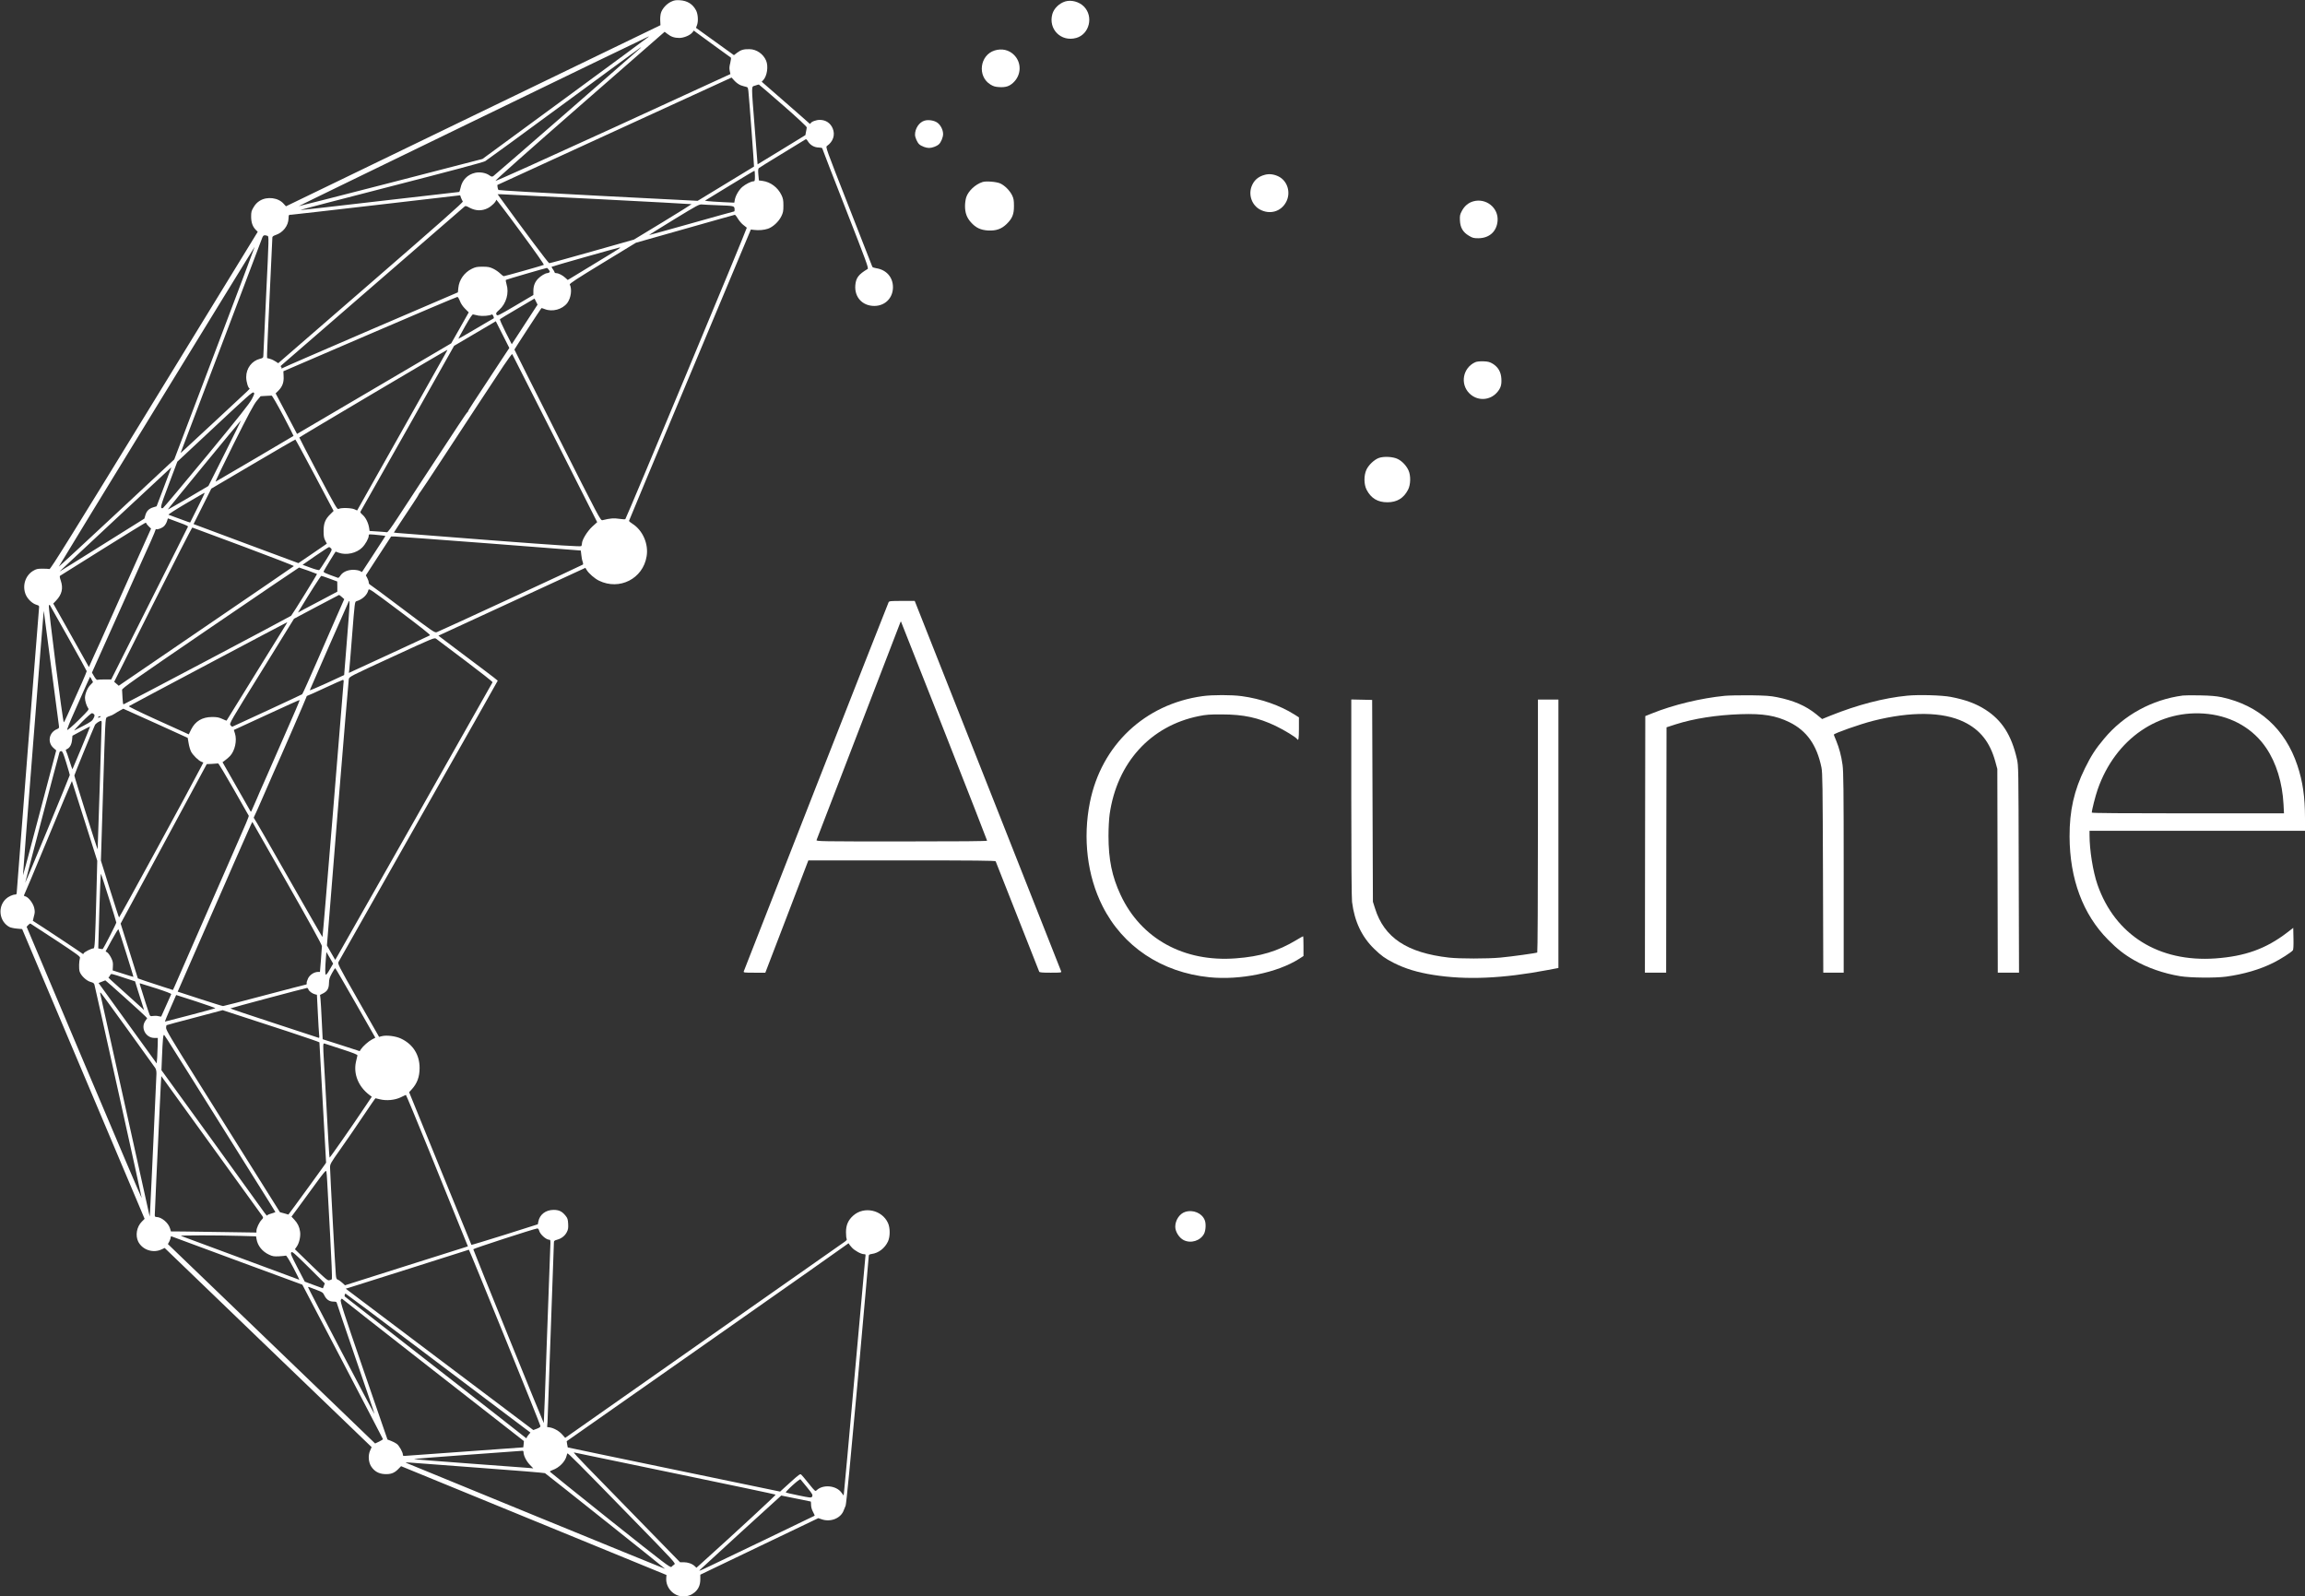 <?xml version="1.0" encoding="utf-8"?>
<svg viewBox="0 0 3038 2104" xmlns="http://www.w3.org/2000/svg">
  <rect x="0" y="0" width="3038" height="2104" fill="#333333" stroke="none"/>
  <g transform="matrix(0.1, 0, 0, -0.1, 0, 2104)" fill="white">
    <path d="M8844 21017 c-60 -29 -116 -91 -133 -148 -7 -23 -11 -69 -9 -101 l3 -60 -2468 -1193 -2468 -1194 -30 33 c-71 82 -218 100 -315 40 -33 -20 -60 -48 -81 -84 -29 -48 -33 -63 -33 -125 0 -77 20 -133 62 -175 l25 -25 -1364 -2225 c-1100 -1795 -1367 -2224 -1381 -2220 -9 3 -51 5 -93 5 -67 0 -81 -4 -125 -30 -103 -64 -143 -199 -94 -314 26 -59 86 -116 141 -132 35 -11 37 -13 33 -48 -6 -50 -294 -3725 -294 -3751 0 -13 -7 -20 -20 -20 -32 0 -92 -28 -123 -58 -112 -106 -87 -298 48 -370 17 -8 61 -18 99 -21 l68 -6 807 -1909 807 -1910 -36 -36 c-69 -69 -89 -184 -47 -267 57 -108 196 -153 309 -99 l38 18 133 -128 c74 -71 688 -662 1364 -1313 l1231 -1184 -20 -45 c-29 -64 -22 -155 15 -211 41 -62 97 -94 172 -99 82 -5 128 11 180 62 l41 42 1749 -717 1749 -717 -3 -40 c-9 -126 96 -241 219 -242 65 0 109 15 154 52 51 42 76 98 76 173 l0 61 778 373 777 372 45 -15 c117 -41 252 13 290 118 6 17 18 45 25 61 9 20 64 590 160 1650 80 891 145 1630 145 1641 0 17 8 22 39 27 91 12 173 76 215 166 29 64 29 178 -1 243 -79 172 -314 223 -456 98 -68 -60 -97 -126 -97 -219 0 -42 4 -82 9 -90 7 -10 -4 -23 -43 -49 -28 -20 -865 -607 -1859 -1304 l-1808 -1269 -38 43 c-41 47 -110 86 -165 95 l-35 5 5 67 c2 36 8 208 14 381 6 173 12 374 15 445 3 72 7 193 10 270 2 77 7 205 10 285 17 446 35 949 35 977 0 29 4 33 43 44 56 15 103 51 128 101 17 33 20 55 17 109 -3 58 -8 74 -34 106 -47 58 -87 77 -159 77 -104 -1 -183 -62 -200 -155 l-7 -35 -435 -138 c-239 -75 -437 -135 -440 -133 -2 3 -188 457 -412 1008 l-409 1004 32 35 c74 80 106 167 106 285 0 174 -88 313 -246 387 -71 33 -191 48 -254 31 l-34 -9 -274 480 c-273 479 -273 481 -259 511 8 16 483 855 1056 1864 573 1009 1041 1837 1041 1840 -1 3 -83 67 -182 141 -100 74 -276 206 -391 294 l-209 158 969 447 968 447 17 -28 c29 -47 105 -113 162 -141 270 -132 580 25 628 320 28 163 -51 344 -187 430 -25 15 -45 33 -45 38 1 6 362 872 804 1925 l802 1915 40 -5 c65 -8 132 -2 184 15 66 22 142 92 177 163 24 49 28 69 28 142 0 71 -4 94 -26 140 -48 100 -144 172 -250 186 l-47 6 -7 75 c-5 58 -4 78 7 88 7 6 141 90 298 185 156 95 294 179 306 187 20 13 23 11 43 -21 31 -49 83 -79 140 -80 26 -1 48 -5 48 -11 0 -5 139 -363 308 -795 276 -705 306 -786 290 -795 -119 -71 -153 -116 -162 -212 -14 -159 93 -276 252 -275 141 1 244 105 244 247 0 131 -87 230 -221 250 -26 4 -49 12 -51 19 -3 6 -143 364 -311 795 -303 773 -307 784 -286 798 81 57 110 146 75 230 -30 72 -92 113 -171 113 -48 0 -112 -24 -121 -46 -3 -9 -9 -8 -21 4 -10 9 -153 136 -320 281 l-303 264 20 21 c51 54 70 182 38 257 -37 88 -126 150 -219 151 -75 2 -113 -9 -162 -46 l-43 -33 -250 180 -250 180 15 41 c17 50 11 139 -13 187 -43 84 -115 130 -215 136 -54 3 -74 0 -116 -20z m576 -582 c113 -81 208 -151 213 -154 4 -4 0 -35 -8 -70 -12 -46 -14 -73 -7 -105 l9 -42 -1544 -709 c-911 -417 -1548 -704 -1553 -699 -6 6 450 410 1110 987 l1120 978 38 -29 c47 -37 92 -52 156 -52 60 0 144 36 172 73 l19 24 35 -27 c19 -15 127 -94 240 -175z m-870 121 c0 -2 -493 -365 -1095 -807 l-1096 -804 -1207 -312 c-664 -171 -1211 -311 -1215 -310 -6 2 4595 2233 4611 2236 1 1 2 -1 2 -3z m-115 -155 c-55 -51 -1916 -1672 -1933 -1682 -16 -10 -25 -9 -50 9 -47 34 -123 48 -187 35 -102 -22 -174 -95 -195 -199 -6 -30 -15 -54 -19 -54 -5 0 -475 -54 -1046 -120 -571 -67 -1041 -120 -1046 -118 -5 2 532 142 1193 312 794 204 1217 317 1243 332 22 13 492 356 1045 763 553 406 1007 740 1010 740 2 1 -4 -7 -15 -18z m1328 -485 c23 -8 54 -17 69 -20 24 -5 27 -12 32 -59 10 -86 77 -989 74 -992 -2 -1 -169 -103 -373 -227 l-370 -225 -1308 67 c-720 37 -1312 71 -1317 76 -5 5 -10 22 -12 37 l-3 29 1543 708 1544 708 40 -44 c22 -24 58 -49 81 -58z m559 -265 c187 -163 312 -280 311 -290 0 -9 -5 -35 -10 -59 l-8 -43 -315 -193 -315 -192 -37 470 c-47 607 -48 548 5 568 23 8 45 15 49 14 3 0 147 -124 320 -275z m-372 -931 c0 -63 -2 -70 -20 -70 -30 0 -103 -37 -147 -74 -44 -39 -88 -113 -98 -169 l-7 -38 -152 7 c-83 4 -170 10 -193 13 l-42 6 322 197 c177 108 325 197 330 197 4 1 7 -30 7 -69z m-2072 -304 c678 -35 1235 -65 1237 -67 1 -2 -169 -108 -379 -236 l-381 -231 -551 -156 c-303 -86 -557 -156 -565 -155 -11 0 -343 443 -637 849 l-43 60 43 0 c24 0 598 -29 1276 -64z m-1778 -31 c8 -10 -298 -280 -1211 -1072 l-1222 -1060 -35 23 c-19 13 -52 29 -73 34 l-39 11 0 57 c0 31 16 386 35 787 19 402 35 737 35 747 0 10 16 22 45 31 96 33 165 121 168 217 2 50 2 50 37 50 19 1 528 59 1130 129 l1095 127 12 -34 c7 -19 18 -40 23 -47z m1067 -836 c-15 -9 -513 -149 -527 -149 -6 0 -28 16 -48 36 -20 20 -62 49 -92 63 -46 22 -69 26 -140 26 -73 0 -93 -4 -142 -28 -98 -48 -167 -145 -177 -251 l-6 -59 -1149 -493 c-632 -272 -1155 -499 -1162 -505 -11 -9 -14 -8 -14 5 0 9 -5 16 -11 16 -6 0 4 12 23 27 30 25 2345 2031 2394 2075 21 18 22 18 78 -12 78 -40 158 -42 234 -4 52 26 112 86 112 112 0 7 144 -181 319 -420 204 -277 315 -435 308 -439z m2293 786 c216 -8 217 -8 222 -49 2 -18 -1 -33 -7 -33 -5 0 -259 -71 -564 -157 -304 -86 -555 -155 -556 -154 -2 2 146 94 329 206 311 190 333 202 371 197 22 -2 114 -7 205 -10z m265 -176 c17 -28 48 -65 70 -82 22 -17 44 -34 48 -38 7 -6 -1584 -3823 -1601 -3841 -4 -4 -40 -2 -80 4 -71 11 -115 8 -222 -18 -25 -5 -40 22 -593 1119 -312 619 -567 1127 -567 1130 0 5 345 534 356 546 2 2 21 -4 44 -13 101 -40 232 -4 297 81 49 66 64 180 33 243 -6 12 89 74 432 283 l440 268 646 183 c356 101 652 185 657 185 6 0 24 -22 40 -50z m-6200 -227 c20 -7 20 -8 -17 -777 -20 -423 -37 -784 -37 -801 -1 -29 -5 -33 -45 -43 -107 -27 -181 -125 -181 -241 0 -63 27 -150 46 -150 4 0 -16 -22 -44 -48 -29 -27 -223 -207 -432 -402 -422 -392 -440 -409 -433 -395 3 6 244 640 536 1410 292 770 535 1412 541 1428 11 27 26 32 66 19z m-697 -1547 l-531 -1400 -759 -708 c-418 -390 -761 -707 -763 -705 -3 4 2578 4218 2582 4215 1 -2 -237 -633 -529 -1402z m5322 1372 c-19 -13 -177 -110 -351 -215 l-316 -192 -31 28 c-36 34 -91 62 -121 62 -12 0 -21 5 -21 10 0 6 -10 24 -22 40 -12 16 -20 32 -17 34 6 6 881 254 899 255 8 1 -1 -9 -20 -22z m-916 -273 c15 -22 16 -28 5 -35 -8 -5 -20 -9 -27 -9 -24 0 -87 -38 -119 -72 -43 -44 -63 -96 -63 -162 l0 -54 -237 -140 c-228 -134 -238 -139 -249 -119 -10 19 -6 26 37 64 92 83 131 222 95 338 -8 27 -12 53 -8 56 6 6 525 157 542 158 3 0 13 -11 24 -25z m-1172 -412 c12 -33 38 -71 68 -101 l48 -48 -115 -204 -116 -204 -970 -570 c-533 -313 -990 -582 -1016 -597 l-46 -27 -141 267 -141 267 38 38 c51 52 72 108 67 189 l-3 65 1140 491 c627 270 1146 490 1154 489 7 -1 22 -26 33 -55z m853 -308 l-170 -261 -82 161 c-45 89 -78 165 -74 169 5 5 109 68 232 140 l224 132 20 -40 20 -40 -170 -261z m-608 116 c55 -9 146 -2 174 15 5 4 15 -6 21 -21 8 -17 9 -29 3 -31 -6 -2 -111 -64 -235 -137 -124 -73 -226 -132 -228 -131 -2 2 38 76 88 165 62 108 96 160 105 156 8 -3 40 -10 72 -16z m281 -615 c-348 -528 -418 -635 -418 -644 0 -5 -4 -11 -9 -13 -4 -1 -60 -82 -123 -178 -128 -195 -288 -440 -515 -784 -83 -127 -209 -320 -280 -428 -86 -132 -133 -195 -143 -193 -8 2 -63 6 -122 10 l-107 7 -6 41 c-11 67 -44 134 -84 170 -35 31 -36 35 -23 56 8 12 287 505 621 1097 l606 1076 275 162 275 162 89 -176 89 -176 -125 -189z m-721 107 c-17 -32 -286 -508 -596 -1059 l-564 -1001 -36 16 c-43 19 -176 22 -207 5 -19 -11 -33 12 -270 460 -137 260 -249 476 -249 481 0 6 1939 1154 1952 1156 2 0 -12 -26 -30 -58z m1447 -1110 l557 -1104 -65 -59 c-66 -61 -136 -175 -136 -223 0 -11 -4 -27 -8 -33 -6 -10 -264 6 -1198 77 -654 50 -1208 93 -1231 96 l-42 5 86 132 c48 73 122 185 165 249 43 64 78 120 78 124 0 4 8 17 19 28 10 12 148 219 306 461 333 508 636 970 791 1203 59 89 111 159 115 155 3 -4 257 -505 563 -1111z m-3994 519 c-30 -59 -167 -231 -600 -756 -309 -374 -567 -681 -573 -682 -41 -9 -35 17 77 312 l113 300 494 461 c419 392 495 460 510 451 16 -10 14 -17 -21 -86z m413 -219 c76 -145 137 -265 136 -267 -7 -6 -1014 -597 -1027 -603 -7 -2 100 222 238 498 194 388 264 518 303 566 l52 62 65 4 c36 2 72 4 80 4 8 -1 71 -110 153 -264z m-769 -495 l-217 -432 -266 -157 c-146 -86 -267 -155 -269 -153 -4 3 959 1175 965 1175 2 0 -94 -195 -213 -433z m1185 -292 l248 -469 -44 -44 c-66 -64 -88 -119 -88 -222 0 -67 5 -93 22 -125 l21 -40 -22 -16 c-11 -8 -96 -66 -187 -128 l-166 -113 -691 257 -691 258 117 233 117 234 550 324 c303 179 554 324 558 323 4 -1 119 -214 256 -472z m-1910 53 c-11 -29 -55 -145 -97 -257 l-78 -204 -43 -13 c-57 -17 -89 -48 -105 -104 l-13 -45 -564 -353 c-310 -195 -559 -349 -554 -344 26 26 1470 1372 1472 1372 1 0 -7 -24 -18 -52z m365 -479 c-53 -107 -97 -195 -98 -196 -1 -1 -62 20 -136 48 -74 27 -141 52 -149 55 -8 2 96 69 230 148 134 79 245 143 247 141 2 -2 -40 -90 -94 -196z m-181 -219 c32 -12 57 -26 55 -30 -2 -5 -230 -461 -508 -1012 l-504 -1003 -86 0 c-47 0 -91 -2 -97 -5 -8 -3 -25 16 -42 45 l-29 50 60 135 c33 74 70 158 83 185 12 28 129 289 260 580 130 292 245 548 255 570 82 176 180 401 180 412 0 8 4 12 8 9 16 -10 80 14 106 41 14 14 31 43 37 64 l12 37 76 -28 c42 -15 102 -38 134 -50z m-493 11 c0 -5 14 -22 30 -38 l31 -30 -222 -494 c-121 -272 -268 -600 -326 -729 -58 -129 -113 -253 -123 -275 -11 -22 -48 -105 -84 -184 l-64 -143 -41 73 c-22 41 -128 229 -235 419 l-194 345 38 40 c76 80 95 161 62 260 -15 44 -18 62 -9 67 7 4 260 162 562 352 303 190 556 345 563 346 6 0 12 -4 12 -9z m1283 -306 c367 -137 664 -252 660 -256 -4 -4 -525 -361 -1158 -792 l-1150 -785 -30 26 -30 26 510 1018 c281 560 515 1017 520 1015 6 -2 311 -115 678 -252z m1815 149 c28 -3 52 -7 52 -9 0 -2 -70 -110 -155 -239 l-154 -235 -28 14 c-15 8 -55 15 -87 15 -74 0 -139 -29 -169 -76 -12 -19 -26 -32 -32 -30 -171 61 -195 72 -189 86 4 13 155 260 158 260 1 0 19 -7 41 -15 99 -36 235 -6 309 69 43 43 86 121 86 156 0 22 -8 22 168 4z m1427 -107 l1200 -93 7 -59 c3 -33 11 -73 18 -89 6 -16 7 -33 3 -37 -9 -9 -1880 -875 -1926 -891 -27 -10 -49 5 -448 306 -230 174 -426 319 -434 322 -8 4 -15 16 -15 28 0 12 -9 37 -19 57 l-19 36 166 256 167 256 50 0 c28 0 590 -42 1250 -92z m-2092 -65 c16 -17 12 -26 -63 -148 -44 -71 -85 -132 -92 -137 -8 -4 -57 9 -116 31 l-104 38 169 117 c92 63 173 116 179 116 6 1 18 -7 27 -17z m-301 -293 c62 -23 114 -43 116 -44 4 -4 -326 -537 -341 -551 -13 -12 -2191 -1163 -2208 -1167 -7 -1 -12 30 -14 83 -2 47 -5 95 -6 107 -4 20 142 122 1161 818 641 437 1168 795 1172 795 3 0 57 -19 120 -41z m283 -106 l100 -37 1 -67 0 -67 -175 -93 c-97 -50 -214 -112 -260 -137 l-84 -46 24 40 c136 226 276 444 284 444 5 0 55 -16 110 -37z m1323 -746 c-7 -5 -251 -118 -541 -252 l-529 -244 6 47 c3 26 20 223 36 437 36 455 36 454 58 461 78 23 142 82 157 146 7 26 16 20 416 -280 274 -206 405 -310 397 -315z m-1163 505 l32 -29 -173 -394 c-94 -217 -178 -407 -185 -424 -94 -216 -190 -430 -196 -435 -6 -6 -875 -408 -919 -427 -6 -2 -18 7 -27 20 -15 23 -4 42 412 713 l426 689 295 157 c162 86 297 157 299 157 2 1 18 -12 36 -27z m69 -552 l-38 -477 -229 -106 c-126 -58 -227 -100 -224 -94 14 36 509 1163 514 1171 17 26 13 -50 -23 -494z m-3674 15 c133 -236 242 -435 243 -441 0 -10 -98 -236 -178 -409 -18 -38 -52 -114 -75 -167 -24 -54 -46 -98 -49 -98 -13 0 -209 1535 -197 1542 6 4 11 6 12 5 1 -1 111 -195 244 -432z m-225 -390 c52 -401 98 -746 101 -766 5 -33 3 -37 -25 -49 -106 -43 -130 -175 -45 -249 l35 -31 -218 -825 c-119 -453 -218 -823 -220 -821 -1 1 59 789 135 1751 75 962 138 1742 139 1734 2 -8 46 -342 98 -744z m3051 493 c-323 -524 -738 -1194 -740 -1196 -2 -1 -27 9 -57 23 -44 20 -69 25 -134 25 -131 -1 -221 -55 -276 -165 l-31 -64 -72 33 c-39 18 -218 99 -399 181 -180 82 -323 153 -319 157 7 7 2080 1106 2089 1108 2 0 -26 -46 -61 -102z m2409 -408 c198 -149 359 -276 357 -282 -3 -10 -2007 -3548 -2054 -3626 l-20 -33 -55 95 -54 95 140 1738 c78 956 144 1753 148 1772 8 33 12 35 568 291 559 258 560 258 585 240 14 -10 187 -140 385 -290z m-4927 -246 l18 -35 -38 -40 c-37 -39 -68 -115 -68 -168 0 -38 20 -103 39 -130 17 -23 17 -23 -123 -162 -81 -79 -145 -134 -150 -129 -5 5 34 105 94 237 56 125 125 281 153 345 29 65 53 118 54 118 2 0 11 -16 21 -36z m3319 -51 c-3 -27 -65 -789 -138 -1695 -74 -907 -136 -1648 -139 -1648 -3 0 -205 351 -449 780 -244 430 -448 783 -453 786 -5 4 -5 11 0 17 5 7 62 134 126 282 64 149 124 286 133 305 82 179 433 988 433 997 0 7 6 13 13 14 6 0 111 47 232 104 121 56 226 103 234 104 11 1 13 -10 8 -46z m-632 -355 c-31 -73 -67 -155 -80 -183 -12 -27 -60 -135 -105 -240 -46 -104 -136 -311 -201 -459 -66 -147 -119 -270 -119 -272 0 -2 -14 -34 -31 -71 -17 -38 -36 -79 -41 -93 -8 -20 -11 -22 -18 -10 -5 8 -89 157 -188 330 l-179 314 36 27 c20 14 48 39 63 55 64 68 94 204 65 296 l-15 47 432 199 c237 110 433 198 435 196 2 -2 -22 -63 -54 -136z m-1845 -170 l424 -193 12 -70 c6 -39 21 -89 32 -111 23 -45 99 -120 137 -134 l25 -10 -27 -53 c-145 -281 -1079 -1994 -1084 -1989 -4 4 -59 174 -123 378 l-116 371 29 937 c27 887 29 938 47 951 11 7 30 16 44 19 14 3 40 16 59 28 19 13 53 33 75 45 23 12 41 22 41 22 0 1 191 -86 425 -191z m-810 117 c9 -11 8 -22 -7 -52 -15 -32 -35 -47 -128 -96 -60 -32 -117 -61 -125 -64 -8 -3 37 47 100 111 63 64 122 116 131 116 9 0 22 -7 29 -15z m80 -35 c-20 -13 -33 -13 -25 0 3 6 14 10 23 10 15 0 15 -2 2 -10z m20 -72 c0 -60 -51 -1664 -53 -1671 -3 -10 -307 954 -307 972 0 10 232 578 271 664 9 21 58 54 82 56 4 1 7 -9 7 -21z m-266 -334 c-64 -153 -117 -281 -119 -283 -2 -1 -20 50 -40 115 -21 66 -41 124 -46 130 -6 7 0 15 16 22 36 17 59 60 65 121 l5 54 115 62 c63 34 116 61 118 60 1 -1 -50 -128 -114 -281z m-201 -196 c26 -84 47 -157 47 -163 0 -12 -584 -1424 -588 -1420 -2 2 442 1692 453 1723 2 6 13 12 23 12 15 0 27 -28 65 -152z m2207 -350 c107 -187 197 -345 199 -350 3 -8 -55 -146 -134 -323 -12 -27 -91 -207 -175 -400 -84 -192 -165 -377 -180 -410 -15 -33 -127 -289 -250 -570 -122 -280 -231 -529 -241 -551 l-20 -42 -137 44 c-76 24 -180 58 -231 76 l-94 33 -113 361 -114 361 568 1051 567 1051 70 3 c39 2 75 5 80 6 6 1 98 -152 205 -340z m-1964 -419 l166 -524 -11 -430 c-18 -661 -21 -725 -40 -725 -27 0 -121 -48 -128 -65 -3 -9 -9 -13 -12 -7 -4 6 -555 372 -658 436 -1 1 6 27 14 59 14 48 14 65 4 111 -14 61 -76 142 -117 152 -16 4 -22 10 -16 18 5 6 148 347 318 758 170 410 310 745 312 744 1 -2 77 -239 168 -527z m2670 -819 c296 -520 458 -814 457 -830 0 -14 -7 -96 -13 -182 l-13 -158 -25 0 c-51 0 -109 -38 -132 -86 -12 -25 -20 -53 -18 -62 3 -11 -1 -18 -11 -19 -9 -1 -254 -65 -546 -142 -291 -78 -537 -141 -545 -141 -9 0 -147 43 -307 95 l-291 95 305 697 c168 384 315 721 328 748 12 28 58 131 100 230 43 99 92 212 110 250 17 39 56 125 85 192 30 68 55 122 56 120 1 -1 208 -364 460 -807z m-2352 -194 c54 -170 98 -316 99 -325 1 -12 -159 -325 -179 -349 -1 -2 -15 -1 -31 2 l-28 6 14 496 c8 272 18 491 21 487 4 -4 51 -147 104 -317z m-700 -556 c282 -186 326 -218 320 -235 -13 -44 -16 -144 -4 -181 18 -54 89 -121 144 -136 35 -9 46 -17 51 -37 27 -107 625 -2807 623 -2812 -2 -4 -344 799 -760 1784 l-757 1792 21 23 c12 12 25 21 28 20 4 -2 154 -100 334 -218z m930 -174 c53 -170 96 -309 94 -311 -2 -1 -64 18 -138 42 l-135 43 3 55 c3 45 -1 67 -23 111 -15 30 -37 61 -50 70 l-23 15 81 149 c45 82 84 146 88 142 3 -4 50 -146 103 -316z m2684 -211 c-23 -42 -47 -74 -53 -72 -11 4 -11 79 0 216 l7 84 45 -77 44 -77 -43 -74z m338 -444 l261 -458 -44 -23 c-46 -24 -119 -89 -146 -129 l-16 -25 -244 79 -244 78 -12 241 c-6 133 -14 264 -17 292 l-6 51 38 19 c58 29 79 65 80 137 1 51 8 74 39 130 20 37 40 67 43 67 4 0 124 -207 268 -459z m-3023 323 l117 -38 36 -116 c20 -63 47 -148 60 -189 l23 -74 -37 35 c-20 19 -109 99 -197 178 -88 79 -179 161 -202 182 -24 21 -38 38 -33 38 6 0 15 11 21 24 13 28 0 30 212 -40z m-25 -245 c136 -122 259 -234 274 -250 l28 -29 -25 -36 c-64 -94 7 -224 121 -224 l44 0 -1 -87 c-1 -49 -4 -124 -7 -169 l-7 -80 -383 530 -383 530 43 17 c24 9 45 17 46 18 2 1 115 -99 250 -220z m419 115 c132 -43 203 -70 200 -77 -24 -56 -130 -293 -132 -295 -2 -2 -18 1 -37 5 -18 5 -50 6 -70 3 -31 -6 -38 -3 -46 15 -8 16 -90 271 -128 398 -3 9 -2 17 1 17 4 0 99 -30 212 -66z m2008 -14 c7 -23 51 -56 87 -65 l25 -6 12 -237 c6 -130 14 -259 17 -286 5 -39 3 -48 -7 -44 -8 3 -274 90 -591 194 -317 103 -575 191 -572 193 5 6 992 269 1011 270 6 1 14 -8 18 -19z m-2378 -536 c187 -259 348 -483 358 -498 12 -18 18 -44 17 -79 -2 -64 -31 -693 -36 -797 -2 -41 -15 -304 -27 -584 -13 -279 -24 -504 -26 -500 -4 15 -644 2897 -650 2929 -5 27 -4 28 9 15 9 -8 168 -227 355 -486z m1151 287 c-27 -10 -663 -178 -665 -176 -2 1 31 80 73 177 l76 174 264 -85 c145 -47 259 -88 252 -90z m955 -305 c229 -76 417 -140 417 -144 0 -4 20 -362 44 -797 l44 -789 -21 -31 c-41 -59 -305 -422 -389 -536 l-87 -117 -55 16 -56 15 -79 126 c-293 468 -528 843 -556 886 -17 28 -220 351 -451 719 -352 562 -418 674 -415 700 1 17 4 32 6 34 1 2 168 47 371 100 l369 98 220 -72 c121 -39 408 -133 638 -208z m-1478 -281 c76 -121 152 -242 170 -270 18 -27 157 -250 310 -495 154 -245 404 -645 557 -889 153 -243 278 -444 278 -446 0 -2 -25 -11 -55 -20 -30 -8 -55 -20 -55 -26 0 -6 -15 11 -34 37 -18 27 -331 461 -695 964 l-663 915 6 150 c11 269 17 328 31 313 7 -7 75 -112 150 -233z m2190 47 c156 -51 209 -72 206 -83 -2 -8 -11 -46 -20 -86 -34 -160 33 -324 176 -433 l33 -25 -118 -175 c-146 -219 -434 -631 -438 -627 -4 4 -18 234 -59 997 -3 52 -10 169 -15 260 -14 238 -14 253 8 246 9 -3 112 -37 227 -74z m-1721 -1266 c361 -499 664 -919 673 -932 15 -24 15 -26 -10 -52 -31 -33 -66 -108 -67 -142 l0 -25 -402 6 c-222 4 -475 7 -564 8 l-161 1 -12 40 c-22 74 -112 149 -178 150 -18 0 -23 6 -23 26 0 32 38 862 44 969 3 44 13 257 22 472 10 216 19 392 20 390 1 -1 297 -411 658 -911z m2876 -83 c167 -412 349 -861 405 -999 l102 -251 -810 -256 -810 -257 -37 34 c-21 19 -47 37 -58 40 -17 6 -22 18 -26 69 -8 85 -76 1350 -76 1410 0 45 7 58 136 240 75 105 208 300 297 432 88 132 163 240 166 240 3 0 30 -6 59 -14 86 -21 195 -11 273 26 35 17 66 32 69 32 3 1 143 -335 310 -746z m-1347 -403 c4 -69 21 -383 38 -698 18 -323 28 -577 23 -582 -5 -5 -20 -11 -34 -14 -22 -6 -51 19 -239 201 l-214 208 26 38 c32 47 51 135 42 194 -9 64 -31 109 -74 156 l-39 42 85 115 c47 63 148 202 226 309 111 153 142 189 147 175 4 -11 10 -75 13 -144z m2792 -637 c12 -51 92 -123 136 -123 14 0 16 -12 12 -87 -2 -49 -22 -592 -44 -1207 -21 -616 -40 -1120 -42 -1122 -3 -3 -929 2278 -929 2291 -1 9 808 272 843 274 10 1 20 -10 24 -26z m-3930 -72 l200 -6 6 -35 c14 -89 77 -166 166 -207 47 -22 65 -24 131 -21 42 3 83 6 90 9 8 2 44 -57 99 -160 47 -90 82 -161 77 -158 -5 3 -353 132 -774 287 -421 156 -774 286 -785 291 -23 9 493 9 790 0z m-10 -341 l820 -302 530 -1013 c291 -558 531 -1017 532 -1022 2 -4 -21 -19 -50 -33 l-53 -25 -1365 1314 -1366 1314 19 35 c10 20 18 44 18 54 0 17 2 17 48 -1 26 -10 416 -154 867 -321z m8064 186 c38 -41 121 -86 159 -86 22 0 23 -3 17 -42 -3 -24 -66 -720 -140 -1548 -74 -828 -137 -1524 -141 -1548 l-5 -43 -29 39 c-68 94 -241 111 -325 32 -20 -19 -21 -18 -105 86 -46 58 -91 111 -100 119 -14 13 -31 0 -147 -105 l-131 -119 -1398 290 c-769 159 -1399 291 -1401 292 -1 2 -5 21 -8 42 l-6 40 1847 1295 c1016 712 1852 1300 1858 1307 8 8 12 8 15 0 2 -7 20 -29 40 -51z m-4576 -1180 c258 -635 470 -1162 470 -1171 2 -11 -14 -23 -46 -35 l-48 -18 -1236 931 -1236 932 49 15 c27 8 391 124 809 256 418 133 762 242 765 243 3 0 216 -518 473 -1153z m-2384 677 c-6 -18 -12 -33 -13 -33 -1 0 -55 20 -121 44 l-118 44 -96 184 c-83 161 -94 187 -82 202 12 14 37 -7 228 -196 l214 -213 -12 -32z m-94 -55 c73 -27 82 -33 100 -71 27 -55 65 -81 118 -82 31 0 44 -4 45 -15 1 -8 114 -341 251 -739 138 -399 249 -726 247 -728 -4 -4 -876 1660 -876 1672 0 4 8 4 18 0 9 -4 53 -20 97 -37z m1298 -735 c502 -378 1048 -790 1215 -916 l303 -228 -26 -31 c-14 -16 -25 -35 -25 -41 0 -6 -12 1 -27 15 -16 14 -552 434 -1193 933 -641 500 -1169 912 -1174 916 -9 8 -2 39 9 39 4 0 417 -309 918 -687z m237 -323 l1195 -933 -3 -40 c-2 -23 -4 -42 -5 -43 -1 -1 -333 -25 -737 -53 -404 -28 -761 -54 -792 -57 -52 -5 -58 -4 -58 13 0 33 -50 122 -82 144 -16 12 -50 29 -76 39 l-45 17 -314 909 c-273 792 -311 912 -301 932 6 12 14 19 17 14 3 -5 544 -428 1201 -942z m1190 -1078 c0 -45 36 -118 81 -165 l48 -50 -62 6 c-34 3 -386 29 -782 58 -396 29 -723 55 -727 58 -4 4 313 29 705 57 392 28 718 52 725 53 6 0 12 -7 12 -17z m2000 -282 c723 -150 1318 -275 1323 -279 6 -6 -521 -493 -995 -920 l-49 -44 -22 21 c-33 32 -91 52 -145 52 l-49 0 -524 537 c-288 296 -607 623 -709 727 -102 104 -176 186 -165 183 11 -3 612 -128 1335 -277z m-566 -595 c562 -576 575 -590 553 -605 -12 -8 -29 -22 -37 -31 -15 -14 -86 40 -808 615 -435 347 -792 635 -794 639 -2 5 14 15 35 22 85 29 166 110 184 185 3 14 8 29 11 34 6 10 132 -116 856 -859z m-2023 670 c472 -34 864 -67 872 -71 19 -11 1585 -1258 1583 -1261 -2 -2 -3372 1378 -3411 1396 -14 7 -2 8 40 5 33 -3 445 -34 916 -69z m4322 -253 c78 -96 84 -106 68 -131 -8 -13 -34 -10 -173 19 -90 18 -166 36 -171 40 -4 3 36 46 89 94 53 48 100 84 104 79 4 -4 41 -50 83 -101z m-143 -152 c105 -22 193 -40 196 -40 2 0 4 -20 4 -44 0 -27 9 -61 25 -91 14 -26 24 -49 22 -52 -5 -4 -1314 -633 -1447 -695 -77 -35 -83 -37 -60 -14 24 25 1063 974 1067 975 1 1 88 -17 193 -39z" style=""/>
    <path d="M14040 21021 c-80 -25 -149 -92 -170 -166 -56 -200 115 -371 315 -315 174 49 231 284 100 415 -62 62 -165 90 -245 66z" style=""/>
    <path d="M13110 20375 c-197 -61 -232 -341 -56 -449 39 -24 63 -31 116 -34 84 -5 131 10 182 56 110 100 116 265 13 368 -67 67 -160 88 -255 59z" style=""/>
    <path d="M12183 19449 c-69 -21 -123 -103 -123 -184 0 -37 30 -104 56 -127 29 -26 89 -48 129 -48 40 0 100 22 129 48 28 25 56 92 56 136 0 55 -35 123 -80 152 -42 28 -118 39 -167 23z" style=""/>
    <path d="M16670 18736 c-90 -24 -146 -75 -176 -158 -40 -115 9 -244 113 -300 131 -70 278 -27 345 101 64 122 18 276 -100 335 -60 30 -125 38 -182 22z" style=""/>
    <path d="M12950 18641 c-96 -31 -187 -117 -215 -201 -9 -27 -16 -79 -16 -115 0 -90 23 -154 78 -215 65 -73 128 -102 228 -108 104 -5 175 20 243 86 74 73 97 128 96 237 0 74 -4 99 -24 140 -31 64 -98 131 -158 158 -51 22 -187 33 -232 18z" style=""/>
    <path d="M19417 18386 c-64 -18 -116 -62 -150 -127 -25 -47 -28 -63 -25 -125 4 -94 40 -155 118 -201 48 -29 63 -33 125 -33 144 1 241 88 253 227 15 173 -151 307 -321 259z" style=""/>
    <path d="M19444 16266 c-163 -73 -203 -285 -78 -410 105 -105 271 -98 368 15 46 55 59 96 54 179 -5 87 -42 151 -112 195 -42 25 -61 30 -125 33 -49 1 -87 -3 -107 -12z" style=""/>
    <path d="M18173 15004 c-61 -22 -136 -94 -164 -156 -35 -77 -33 -193 3 -263 58 -112 146 -165 273 -165 127 0 215 53 273 165 35 67 38 187 6 256 -29 63 -83 120 -141 149 -60 31 -185 38 -250 14z" style=""/>
    <path d="M11712 13103 c-12 -22 -1902 -4841 -1909 -4865 -5 -17 6 -18 139 -18 l145 0 284 740 283 740 1232 0 c976 0 1233 -3 1237 -12 4 -10 542 -1374 574 -1455 4 -10 43 -13 150 -13 134 0 145 1 139 18 -3 9 -439 1112 -968 2450 l-962 2432 -168 0 c-149 0 -168 -2 -176 -17z m732 -1695 c311 -790 566 -1442 566 -1448 0 -7 -349 -10 -1126 -10 -1068 0 -1126 1 -1122 18 4 12 1064 2766 1105 2870 3 7 7 12 8 10 2 -2 258 -650 569 -1440z" style=""/>
    <path d="M15850 11865 c-761 -105 -1334 -645 -1485 -1400 -95 -473 -35 -968 165 -1365 268 -535 780 -876 1409 -940 407 -41 897 60 1184 243 l57 37 0 130 c0 71 -2 130 -5 130 -4 0 -43 -22 -89 -50 -246 -148 -475 -217 -799 -241 -683 -52 -1247 258 -1517 835 -114 244 -160 466 -160 781 0 104 7 223 15 282 97 681 539 1167 1177 1295 94 19 145 23 303 22 285 0 479 -42 711 -153 112 -54 264 -147 279 -171 19 -31 25 3 25 138 l0 147 -58 37 c-191 121 -443 209 -697 243 -133 18 -386 18 -515 0z" style=""/>
    <path d="M22730 11869 c-313 -31 -679 -119 -960 -233 l-85 -34 -3 -1691 -2 -1691 140 0 140 0 2 1617 3 1617 120 39 c242 77 538 123 855 134 297 10 465 -18 645 -106 228 -112 361 -300 422 -597 14 -70 16 -229 20 -1391 l4 -1313 135 0 134 0 0 1318 c0 1110 -3 1333 -15 1421 -17 122 -44 221 -85 322 -17 39 -30 74 -30 76 0 17 346 139 520 183 495 125 918 120 1195 -15 213 -103 343 -267 413 -521 l27 -99 3 -1342 3 -1343 140 0 140 0 -4 1363 c-3 1349 -3 1363 -24 1455 -72 313 -196 508 -414 648 -122 79 -264 132 -459 169 -113 22 -422 31 -572 16 -309 -30 -655 -120 -1014 -264 l-108 -44 -82 67 c-136 109 -294 177 -512 221 -89 18 -149 22 -352 25 -135 1 -288 -2 -340 -7z" style=""/>
    <path d="M28770 11873 c-405 -53 -780 -258 -1038 -569 -113 -134 -172 -226 -252 -389 -144 -292 -204 -560 -203 -900 2 -560 176 -1027 508 -1361 119 -121 215 -196 341 -268 173 -100 393 -177 609 -212 135 -22 462 -25 605 -6 233 32 448 95 623 183 94 46 234 136 257 164 7 8 10 64 8 154 l-3 142 -79 -61 c-280 -215 -556 -314 -948 -342 -746 -52 -1321 308 -1553 972 -60 174 -105 454 -105 656 l0 54 1420 0 1420 0 0 163 c0 284 -29 485 -100 698 -160 482 -507 794 -998 900 -74 15 -143 21 -287 24 -104 2 -206 1 -225 -2z m335 -243 c322 -37 595 -198 764 -449 133 -197 213 -458 228 -743 l6 -118 -1266 0 c-853 0 -1267 3 -1267 10 0 32 47 218 77 304 233 671 815 1069 1458 996z" style=""/>
    <path d="M17810 10528 c0 -821 4 -1323 10 -1375 32 -257 128 -460 292 -619 96 -93 143 -126 256 -184 155 -78 313 -126 522 -159 433 -69 913 -49 1513 65 l137 26 0 1769 0 1769 -135 0 -135 0 0 -1664 c0 -916 -4 -1667 -9 -1670 -13 -8 -342 -54 -486 -67 -169 -16 -540 -16 -679 0 -552 63 -853 263 -973 648 l-28 88 -5 1330 -5 1330 -137 3 -138 3 0 -1293z" style=""/>
    <path d="M15620 5067 c-73 -23 -130 -109 -130 -195 0 -65 51 -146 110 -176 96 -49 222 -9 270 84 22 44 27 131 9 177 -35 93 -153 144 -259 110z" style=""/>
  </g>
</svg>